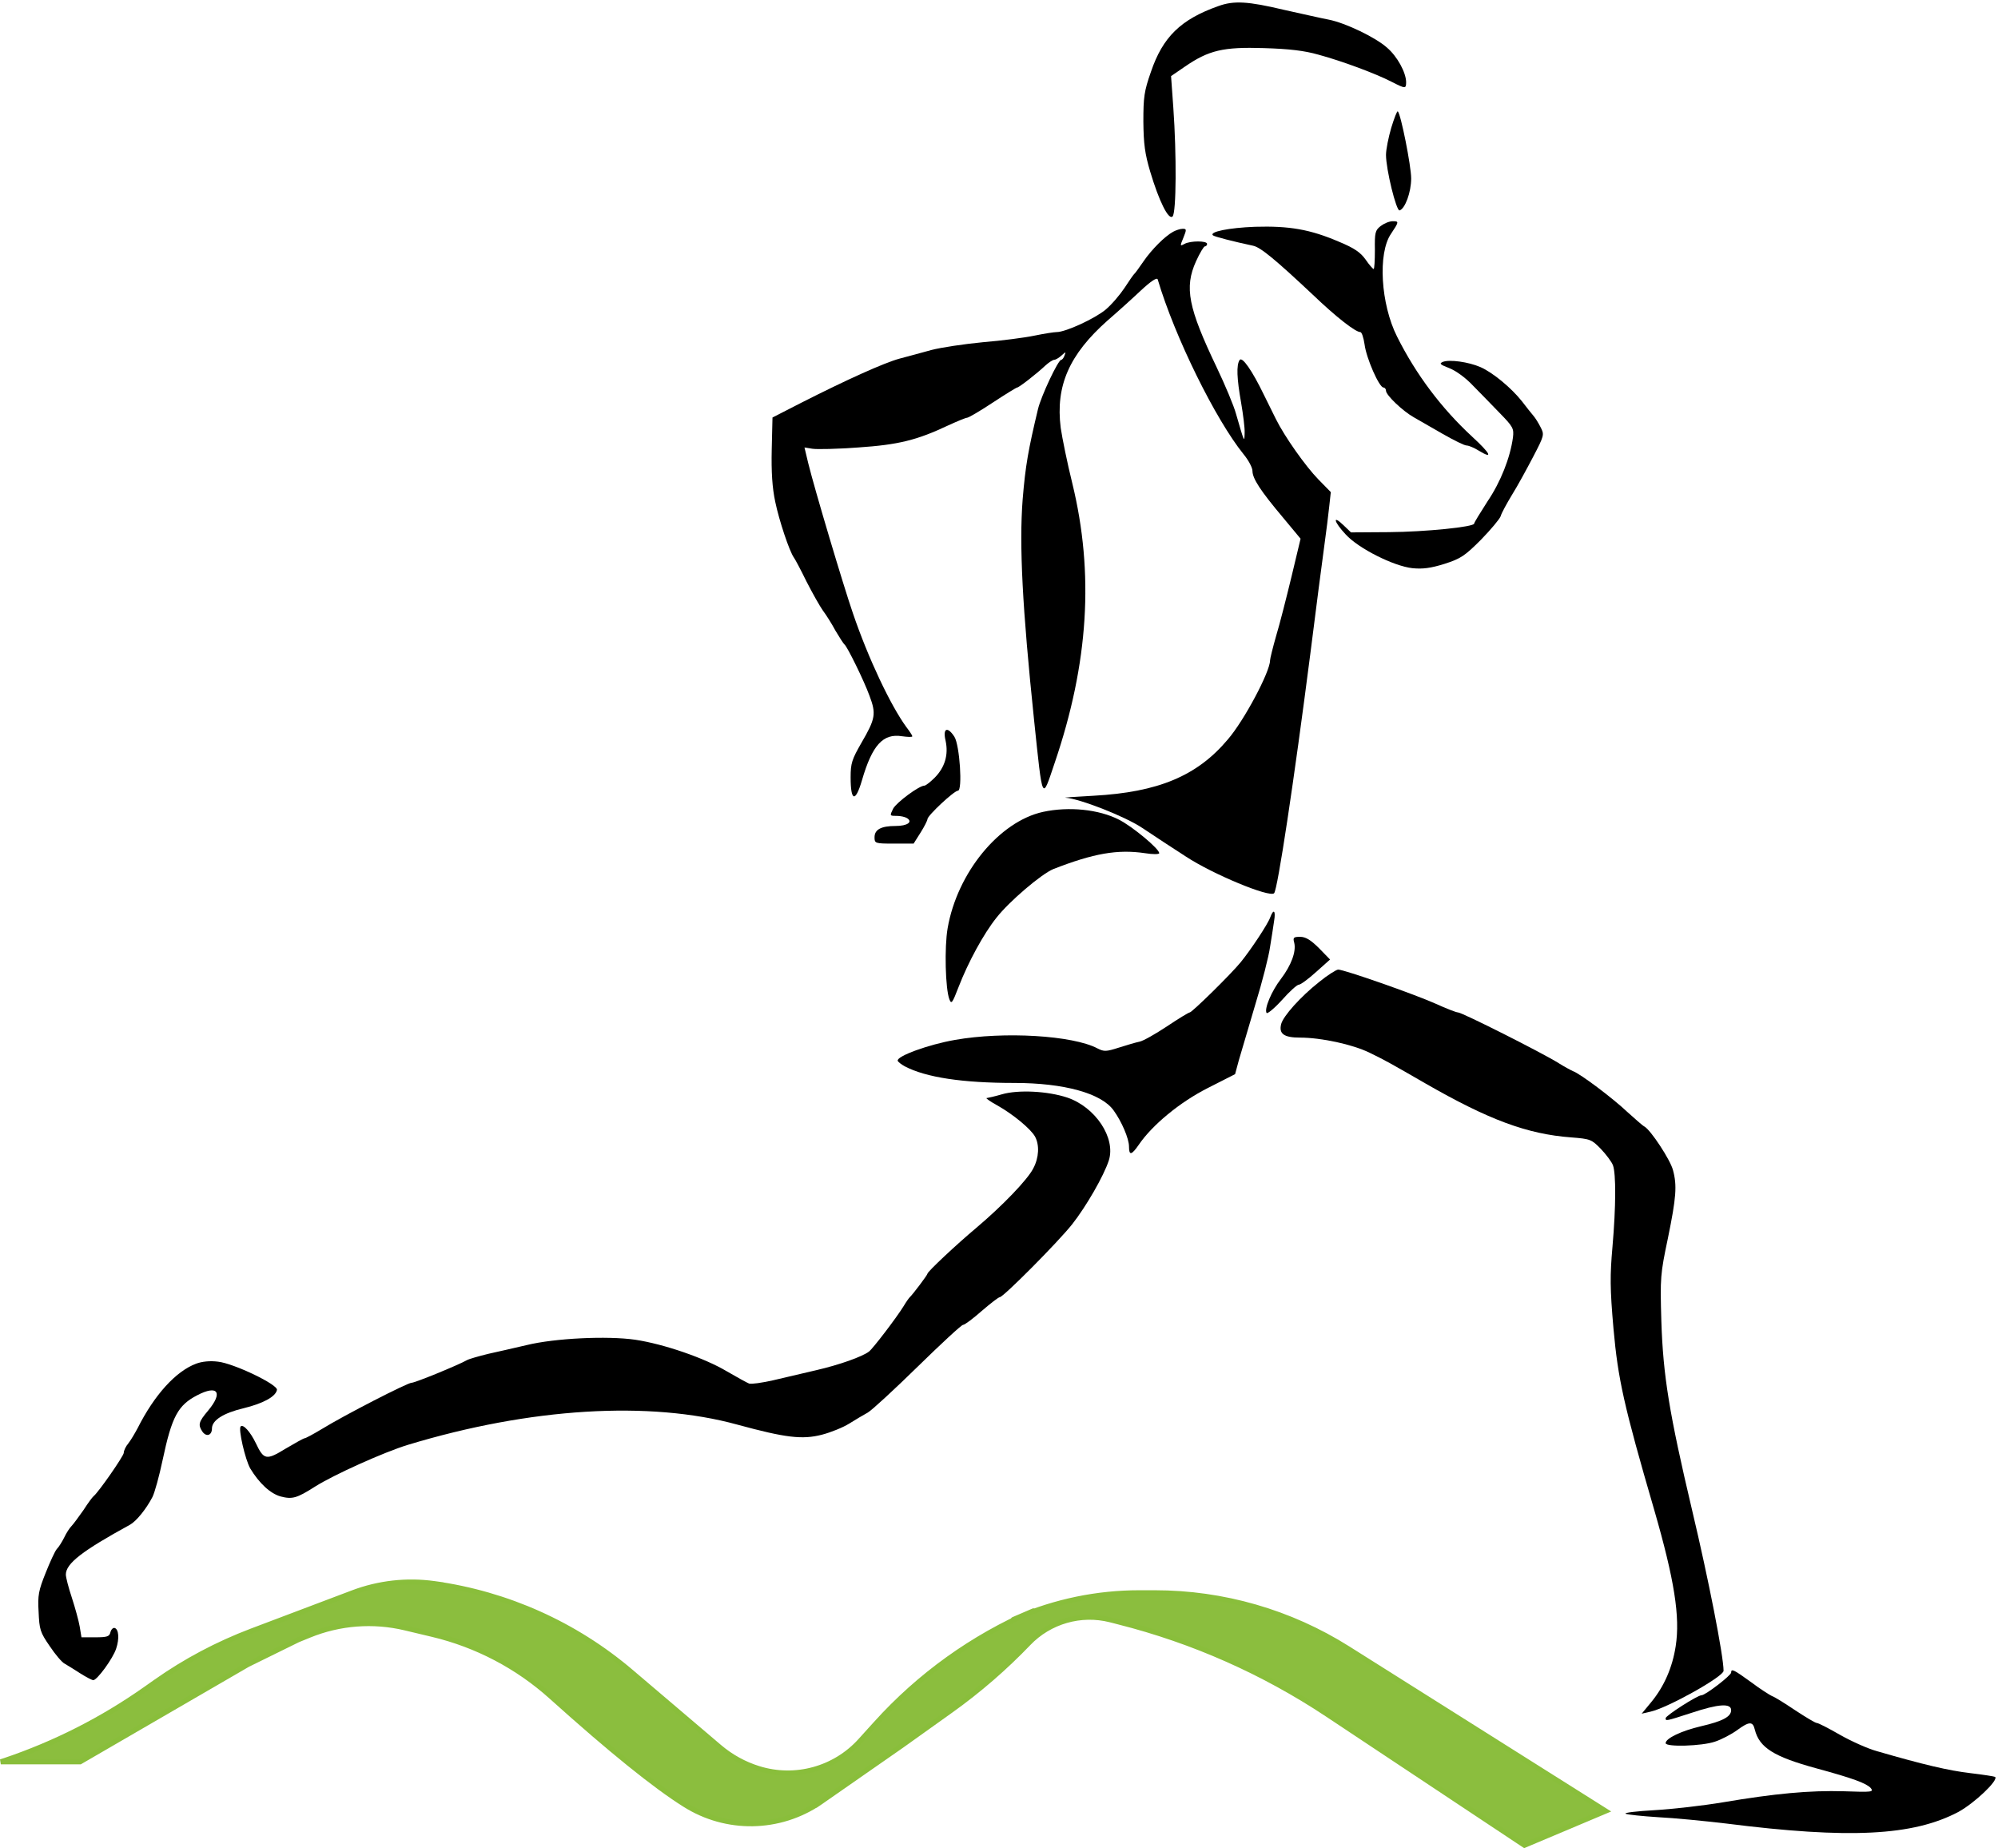 <?xml version="1.0" encoding="UTF-8" standalone="no"?>
<svg
   xmlns:dc="http://purl.org/dc/elements/1.1/"
   xmlns:cc="http://creativecommons.org/ns#"
   xmlns:rdf="http://www.w3.org/1999/02/22-rdf-syntax-ns#"
   xmlns:svg="http://www.w3.org/2000/svg"
   xmlns="http://www.w3.org/2000/svg"
   xmlns:xlink="http://www.w3.org/1999/xlink"
   xmlns:sodipodi="http://sodipodi.sourceforge.net/DTD/sodipodi-0.dtd"
   xmlns:inkscape="http://www.inkscape.org/namespaces/inkscape"
   version="1.1"
   preserveAspectRatio="xMidYMid meet"
   viewBox="0 0 395.329 365.631"
   width="617.701"
   height="571.299"
   id="svg323"
   sodipodi:docname="runner.svg"
   inkscape:version="0.92.3 (2405546, 2018-03-11)">
  <sodipodi:namedview
     pagecolor="#ffffff"
     bordercolor="#666666"
     borderopacity="1"
     objecttolerance="10"
     gridtolerance="10"
     guidetolerance="10"
     inkscape:pageopacity="0"
     inkscape:pageshadow="2"
     inkscape:window-width="2560"
     inkscape:window-height="1361"
     id="namedview325"
     showgrid="false"
     inkscape:zoom="0.944"
     inkscape:cx="302.30029"
     inkscape:cy="223.20499"
     inkscape:window-x="-9"
     inkscape:window-y="-9"
     inkscape:window-maximized="1"
     inkscape:current-layer="svg323" />
  <defs
     id="defs37">
    <path
       d="m 472.9,156.85 c -1.35,3.84 -1.5,5.03 -1.5,9.87 0.05,4.44 0.3,6.33 1.35,9.87 1.74,5.83 3.64,9.67 4.43,8.87 0.75,-0.7 0.8,-12.31 0.15,-21.48 -0.03,-0.42 -0.18,-2.51 -0.45,-6.28 1.62,-1.11 2.52,-1.72 2.7,-1.85 4.78,-3.29 7.62,-3.94 15.65,-3.69 5.03,0.15 8.02,0.5 10.82,1.3 4.63,1.25 11.31,3.74 14.4,5.33 2.84,1.45 2.94,1.45 2.94,0.05 -0.05,-1.89 -1.74,-5.03 -3.79,-6.78 -2.29,-2.04 -8.22,-4.88 -11.51,-5.53 -1.35,-0.25 -5.28,-1.15 -8.87,-1.94 -7.13,-1.7 -9.92,-1.85 -12.96,-0.75 -7.48,2.64 -11.02,6.13 -13.36,13.01 z"
       id="a1NkdYpHGO"
       inkscape:connector-curvature="0" />
    <path
       d="m 519.41,173.3 c 0,2.84 2.04,11.17 2.69,10.97 1.09,-0.35 2.29,-3.59 2.29,-6.33 0,-2.45 -2.04,-12.72 -2.64,-13.26 -0.15,-0.15 -0.7,1.29 -1.3,3.24 -0.55,1.89 -1.04,4.28 -1.04,5.38 z"
       id="c1CfIa0ndt"
       inkscape:connector-curvature="0" />
    <path
       d="m 517.21,192.09 c 0,2.1 -0.1,3.79 -0.25,3.79 -0.15,-0.05 -0.89,-0.85 -1.59,-1.89 -1,-1.4 -2.2,-2.25 -5.19,-3.49 -5.78,-2.49 -9.92,-3.19 -16.7,-2.99 -5.18,0.2 -9.07,0.99 -8.32,1.69 0.25,0.25 4.14,1.25 7.92,2.05 1.5,0.29 4.49,2.79 11.87,9.72 4.63,4.43 8.42,7.37 9.37,7.37 0.3,0 0.65,1.1 0.85,2.45 0.35,2.74 2.89,8.52 3.74,8.52 0.25,0 0.5,0.3 0.5,0.65 0,0.85 3.29,3.99 5.48,5.23 0.95,0.55 3.54,2.05 5.73,3.29 2.19,1.25 4.29,2.3 4.74,2.3 0.4,0 1.49,0.44 2.44,1.04 2.89,1.75 2.34,0.6 -1.4,-2.84 -6.03,-5.58 -11.06,-12.26 -14.8,-19.74 -3.24,-6.43 -3.84,-16.5 -1.2,-20.34 1.6,-2.39 1.6,-2.49 0.35,-2.49 -0.7,0 -1.74,0.45 -2.39,0.95 -1.1,0.84 -1.2,1.34 -1.15,4.73 z"
       id="aextk1qcr"
       inkscape:connector-curvature="0" />
    <path
       d="m 471.4,194.39 c -0.85,1.24 -1.64,2.34 -1.84,2.49 -0.15,0.15 -1,1.34 -1.9,2.74 -0.9,1.35 -2.54,3.29 -3.74,4.29 -2.09,1.74 -7.87,4.43 -9.67,4.43 -0.5,0 -2.44,0.3 -4.38,0.7 -1.9,0.4 -6.48,1 -10.17,1.3 -3.69,0.35 -8.28,1.04 -10.22,1.54 -1.95,0.55 -4.79,1.3 -6.28,1.7 -2.99,0.8 -10.42,4.14 -19.44,8.72 -0.39,0.2 -2.3,1.18 -5.74,2.94 -0.09,3.8 -0.14,5.91 -0.15,6.33 -0.1,4.44 0.1,7.58 0.7,10.37 0.75,3.64 2.79,9.77 3.69,11.02 0.2,0.25 1.35,2.39 2.49,4.73 1.2,2.35 2.64,4.89 3.24,5.74 0.6,0.79 1.75,2.59 2.49,3.98 0.8,1.35 1.6,2.6 1.8,2.75 0.55,0.44 3.84,7.12 4.93,10.12 1.35,3.58 1.2,4.53 -1.59,9.32 -1.89,3.29 -2.14,4.04 -2.14,6.83 0,4.78 0.94,5.03 2.24,0.59 2.04,-7.02 4.19,-9.32 7.93,-8.72 1.14,0.15 2.04,0.2 2.04,0 0,-0.15 -0.55,-1 -1.2,-1.84 -3.09,-4.24 -7.52,-13.56 -10.57,-22.53 -1.89,-5.49 -7.57,-24.53 -8.82,-29.62 -0.05,-0.2 -0.3,-1.25 -0.75,-3.14 0.93,0.15 1.45,0.24 1.55,0.25 0.9,0.15 4.98,0.05 9.07,-0.25 7.98,-0.54 11.62,-1.44 17.85,-4.38 1.74,-0.8 3.44,-1.5 3.69,-1.5 0.3,0 2.59,-1.34 5.08,-2.99 2.49,-1.64 4.69,-2.99 4.84,-2.99 0.35,0 3.83,-2.69 5.63,-4.39 0.65,-0.59 1.44,-1.09 1.69,-1.09 0.3,0 0.95,-0.4 1.45,-0.85 0.9,-0.8 0.9,-0.8 0.6,0 -0.15,0.45 -0.45,0.85 -0.65,0.85 -0.6,0 -3.94,7.08 -4.59,9.72 -1.94,8.12 -2.49,11.21 -3.04,17.89 -0.7,9.13 -0.05,21.49 2.25,43.57 1.74,16.6 1.54,16.1 4.08,8.58 6.73,-19.75 7.83,-37.54 3.49,-55.34 -0.99,-3.99 -1.99,-8.92 -2.29,-10.96 -1.05,-8.33 1.69,-14.51 9.27,-21.24 1.85,-1.59 4.79,-4.24 6.53,-5.88 2.1,-1.95 3.24,-2.69 3.39,-2.25 3.39,11.42 11.47,27.77 17,34.6 0.95,1.15 1.75,2.64 1.75,3.29 0,1.5 1.59,3.94 6.08,9.27 0.23,0.28 1.37,1.66 3.44,4.14 -1.08,4.52 -1.68,7.02 -1.8,7.53 -1,4.13 -2.34,9.42 -3.04,11.71 -0.65,2.29 -1.2,4.49 -1.2,4.84 0,2.24 -5.13,11.91 -8.37,15.65 -6.08,7.23 -13.81,10.42 -26.52,11.12 -3.69,0.19 -6.23,0.39 -5.58,0.39 2.84,0.2 11.86,3.74 15.2,5.99 1.95,1.29 3.84,2.54 4.29,2.84 0.4,0.25 2.34,1.54 4.29,2.79 5.38,3.54 16.59,8.17 17.49,7.28 0.7,-0.7 3.94,-22.24 7.18,-47.46 1.1,-8.77 2.34,-18.29 2.74,-21.18 0.4,-2.9 0.85,-6.49 1,-7.98 0.02,-0.18 0.12,-1.1 0.3,-2.74 -1.47,-1.5 -2.28,-2.33 -2.44,-2.49 -2.55,-2.6 -6.73,-8.53 -8.43,-11.97 -0.55,-1.1 -1.59,-3.24 -2.34,-4.73 -2.34,-4.84 -4.34,-7.73 -4.84,-6.93 -0.65,0.99 -0.55,3.64 0.3,8.42 0.4,2.34 0.75,5.04 0.7,5.98 -0.05,2 -0.05,1.95 -1.7,-3.74 -0.44,-1.64 -2.19,-5.78 -3.83,-9.22 -5.64,-11.81 -6.43,-15.8 -4.09,-20.98 0.75,-1.65 1.54,-2.95 1.74,-2.95 0.25,0 0.45,-0.24 0.45,-0.49 0,-0.65 -3.29,-0.65 -4.48,0 -0.9,0.49 -0.9,0.44 -0.2,-1.25 0.64,-1.6 0.64,-1.74 -0.15,-1.74 -0.5,0 -1.35,0.29 -1.9,0.59 -1.64,0.9 -4.23,3.49 -5.88,5.89 z"
       id="a3S8te2U5j"
       inkscape:connector-curvature="0" />
    <path
       d="m 531.92,215.47 c 1.29,0.5 3.24,1.9 4.68,3.44 1.4,1.4 3.79,3.89 5.34,5.48 2.64,2.7 2.79,3.05 2.59,4.79 -0.55,4.04 -2.44,8.82 -5.04,12.66 -1.44,2.25 -2.64,4.19 -2.64,4.39 0,0.65 -9.57,1.64 -16.9,1.69 -0.5,0.01 -2.99,0.02 -7.47,0.05 -0.9,-0.86 -1.4,-1.35 -1.5,-1.44 -2.24,-2.15 -1.89,-0.65 0.45,1.84 2.54,2.79 9.52,6.28 13.21,6.68 2.04,0.2 3.59,0 6.33,-0.85 3.24,-1.04 4.04,-1.59 7.23,-4.78 1.94,-1.99 3.69,-4.09 3.89,-4.64 0.15,-0.6 1.19,-2.49 2.24,-4.23 1.1,-1.75 2.94,-5.14 4.19,-7.53 2.19,-4.19 2.24,-4.39 1.49,-5.83 -0.4,-0.8 -1.04,-1.85 -1.44,-2.3 -0.4,-0.45 -1.4,-1.74 -2.25,-2.84 -2.09,-2.64 -5.73,-5.68 -8.22,-6.78 -2.39,-1.04 -6.13,-1.54 -7.43,-1.04 -0.8,0.34 -0.55,0.54 1.25,1.24 z"
       id="e5kXDhaHyU"
       inkscape:connector-curvature="0" />
    <path
       d="m 11.94,287.35 c 0,0.85 0,5.09 0,12.72 h 4.24 4.24 v -10.22 -10.22 h 2.74 2.74 v 10.22 10.22 h 4.49 4.48 v -10.22 -10.22 h 2.5 2.49 v 10.22 10.22 h 4.23 4.24 v -13.71 -13.71 c -10.32,0 -16.05,0 -17.2,0 -16.55,0 -17.24,0.05 -18.19,1 -0.95,0.94 -1,1.64 -1,13.7 z"
       id="c1LlERRuZp"
       inkscape:connector-curvature="0" />
    <path
       d="m 51.82,300.07 h 16.95 16.95 v -3.49 -3.49 H 73.26 60.79 v -1.5 -1.49 h 12.47 12.46 v -3.49 -3.49 H 73.26 60.79 v -1.75 -1.74 h 12.47 12.46 v -3.49 -3.49 H 68.77 51.82 v 13.71 z"
       id="dnyiaFbWZ"
       inkscape:connector-curvature="0" />
    <path
       d="m 89.21,279.63 c 6.19,0.06 9.63,0.09 10.32,0.1 9.42,0.15 10.17,0.2 8.82,0.89 -0.8,0.4 -3.29,2 -5.53,3.59 -2.2,1.6 -4.24,2.89 -4.49,2.89 -0.2,0 -2.09,1.25 -4.14,2.75 -2.04,1.49 -3.98,2.74 -4.33,2.74 -0.45,0 -0.65,1.05 -0.65,3.74 0,0.25 0,1.49 0,3.74 h 16.95 16.95 v -3.49 -3.49 c -6.05,-0.03 -9.4,-0.05 -10.07,-0.05 -5.59,0 -9.72,-0.15 -9.28,-0.35 0.45,-0.2 2.5,-1.55 4.49,-2.99 7.73,-5.59 12.11,-8.58 12.66,-8.58 1.4,0 2.2,-1.84 2.2,-5.13 0,-0.22 0,-1.34 0,-3.34 H 106.16 89.21 v 3.49 z"
       id="a3m4d6MEjs"
       inkscape:connector-curvature="0" />
    <path
       d="m 126.59,279.63 c 6.05,0.06 9.4,0.09 10.07,0.1 9.18,0.15 9.92,0.2 8.58,0.89 -0.8,0.4 -3.29,2 -5.53,3.59 -2.2,1.6 -4.19,2.89 -4.34,2.89 -0.15,0 -1.9,1.25 -3.84,2.75 -1.94,1.49 -3.84,2.74 -4.24,2.74 -0.55,0 -0.7,0.85 -0.7,3.74 0,0.25 0,1.49 0,3.74 h 16.7 16.7 v -3.49 -3.49 c -6.04,0 -9.39,0 -10.07,0 -9.87,0 -10.07,0 -8.57,-0.9 0.85,-0.45 2.74,-1.7 4.24,-2.74 1.49,-1.05 4.28,-2.89 6.18,-4.19 1.94,-1.25 3.89,-2.69 4.39,-3.19 0.49,-0.55 1.19,-0.95 1.54,-0.95 1.5,0 2.29,-1.79 2.29,-5.13 0,-0.22 0,-1.34 0,-3.34 h -16.7 -16.7 v 3.49 z"
       id="a1K2I4DjmL"
       inkscape:connector-curvature="0" />
    <path
       d="m 184.36,272.65 h 1.5 l 1.37,0.01 h 1.24 l 1.12,0.01 1.01,0.02 0.9,0.01 0.8,0.02 0.71,0.03 0.62,0.03 0.55,0.03 0.47,0.04 0.4,0.05 0.35,0.05 0.3,0.06 0.25,0.06 0.21,0.08 0.18,0.08 0.15,0.09 0.14,0.1 0.13,0.11 0.12,0.12 0.12,0.12 0.11,0.12 0.1,0.14 0.09,0.14 0.08,0.17 0.08,0.18 0.06,0.22 0.06,0.25 0.05,0.29 0.05,0.33 0.04,0.39 0.03,0.43 0.03,0.5 0.03,0.56 0.02,0.64 0.01,0.7 0.01,0.79 0.01,0.88 0.01,0.97 v 1.06 l 0.01,1.17 v 1.27 1.39 1.38 1.28 l -0.01,1.16 v 1.07 l -0.01,0.96 -0.01,0.88 -0.01,0.79 -0.01,0.71 -0.02,0.63 -0.03,0.56 -0.03,0.5 -0.03,0.44 -0.04,0.38 -0.05,0.34 -0.05,0.28 -0.06,0.25 -0.06,0.22 -0.08,0.19 -0.08,0.16 -0.09,0.15 -0.1,0.13 -0.11,0.13 -0.12,0.12 -0.12,0.12 -0.13,0.11 -0.14,0.1 -0.15,0.09 -0.18,0.08 -0.21,0.07 -0.25,0.07 -0.3,0.06 -0.35,0.05 -0.4,0.04 -0.47,0.04 -0.55,0.04 -0.62,0.03 -0.71,0.02 -0.8,0.02 -0.9,0.02 -1.01,0.01 -1.12,0.01 -1.24,0.01 h -1.37 -1.5 l -1.64,0.01 h -1.79 -1.79 l -1.64,-0.01 h -1.5 -1.37 l -1.24,-0.01 -1.12,-0.01 -1.01,-0.01 -0.9,-0.02 -0.8,-0.02 -0.71,-0.02 -0.62,-0.03 -0.55,-0.04 -0.47,-0.04 -0.4,-0.04 -0.35,-0.05 -0.3,-0.06 -0.24,-0.07 -0.22,-0.07 -0.18,-0.08 -0.15,-0.09 -0.14,-0.1 -0.13,-0.11 -0.12,-0.12 -0.12,-0.12 -0.11,-0.13 -0.1,-0.13 -0.09,-0.15 -0.08,-0.16 -0.07,-0.19 -0.07,-0.22 -0.06,-0.25 -0.05,-0.28 -0.05,-0.34 -0.04,-0.38 -0.03,-0.44 -0.03,-0.5 -0.02,-0.56 -0.02,-0.63 -0.02,-0.71 -0.01,-0.79 -0.01,-0.88 -0.01,-0.96 v -1.07 l -0.01,-1.16 v -1.28 -1.38 -1.39 -1.27 l 0.01,-1.17 v -1.06 l 0.01,-0.97 0.01,-0.88 0.01,-0.79 0.02,-0.7 0.02,-0.64 0.02,-0.56 0.03,-0.5 0.03,-0.43 0.04,-0.39 0.05,-0.33 0.05,-0.29 0.06,-0.25 0.07,-0.22 0.07,-0.18 0.08,-0.17 0.09,-0.14 0.1,-0.14 0.11,-0.12 0.12,-0.12 0.12,-0.12 0.13,-0.11 0.14,-0.1 0.15,-0.09 0.18,-0.08 0.22,-0.08 0.24,-0.06 0.3,-0.06 0.35,-0.05 0.4,-0.05 0.47,-0.04 0.55,-0.03 0.62,-0.03 0.71,-0.03 0.8,-0.02 0.9,-0.01 1.01,-0.02 1.12,-0.01 h 1.24 l 1.37,-0.01 h 1.5 1.64 1.79 1.79 z m -11.41,20.44 h 15.96 v -13.46 h -15.96 z"
       id="c4L3JG645"
       inkscape:connector-curvature="0" />
    <path
       d="m 201.47,286.86 c -0.01,0.88 -0.06,5.28 -0.15,13.21 h 4.29 4.23 v -10.22 -10.22 h 2.74 2.75 v 10.22 10.22 h 4.48 4.49 v -10.22 -10.22 h 2.24 2.25 v 10.22 10.22 h 4.48 4.49 v -13.71 -13.71 c -10.38,0 -16.15,0 -17.3,0 -10.07,0 -17.65,0.2 -18.09,0.5 -0.65,0.4 -0.75,2.59 -0.9,13.71 z"
       id="b1Fsu8gCe"
       inkscape:connector-curvature="0" />
    <path
       d="m 241.75,300.07 h 16.7 16.69 v -3.49 -3.49 h -12.46 -12.46 v -1.5 -1.49 h 12.46 12.46 v -3.49 -3.49 h -12.46 -12.46 v -1.75 -1.74 h 12.46 12.46 v -3.49 -3.49 h -16.69 -16.7 v 13.71 z"
       id="b8l2LEtUQ"
       inkscape:connector-curvature="0" />
    <path
       d="m 278.63,300.07 h 4.49 4.49 v -10.22 -10.22 h 7.97 7.98 v 3.74 3.73 h -5.98 -5.98 v 3.24 3.25 c 0.98,0 1.53,0 1.64,0 1.3,0 2.14,0.54 4.79,3.24 0.21,0.21 1.25,1.29 3.14,3.24 h 5.73 5.78 c -1.7,-1.71 -2.65,-2.66 -2.84,-2.85 -1.55,-1.54 -2.79,-2.99 -2.79,-3.24 0,-0.2 0.55,-0.39 1.24,-0.39 0.75,0 1.95,-0.35 2.75,-0.75 0.1,-0.06 0.59,-0.32 1.49,-0.8 0,-5.2 0,-8.1 0,-8.67 0,-8.08 -0.1,-8.83 -1,-9.72 -0.94,-0.95 -1.64,-1 -16.94,-1 -1.07,0 -6.38,0 -15.96,0 v 13.71 z"
       id="b2XmydoOY"
       inkscape:connector-curvature="0" />
    <path
       d="m 315.52,300.07 h 4.49 4.49 v -13.71 -13.71 h -4.49 -4.49 v 13.71 z"
       id="aFvJXtuRJ"
       inkscape:connector-curvature="0" />
    <path
       d="m 328.98,286.36 c 0,11.06 0.05,11.76 1,12.71 0.95,0.95 1.64,1 16.7,1 1.05,0 6.28,0 15.7,0 v -3.49 -3.49 h -12.21 -12.22 v -6.73 -6.73 h 12.22 12.21 v -3.49 -3.49 c -9.42,0 -14.65,0 -15.7,0 -15.06,0 -15.75,0.05 -16.7,1 -0.95,0.94 -1,1.64 -1,12.71 z"
       id="a1iEKDPPoC"
       inkscape:connector-curvature="0" />
    <path
       d="m 386.75,272.65 h 1.5 l 1.37,0.01 h 1.24 l 1.12,0.01 1.01,0.02 0.9,0.01 0.8,0.02 0.71,0.03 0.62,0.03 0.55,0.03 0.47,0.04 0.4,0.05 0.35,0.05 0.29,0.06 0.25,0.06 0.21,0.08 0.18,0.08 0.16,0.09 0.14,0.1 0.13,0.11 0.12,0.12 0.12,0.12 0.11,0.12 0.1,0.14 0.09,0.14 0.08,0.17 0.07,0.18 0.07,0.22 0.06,0.25 0.05,0.29 0.05,0.33 0.03,0.39 0.04,0.43 0.03,0.5 0.02,0.56 0.02,0.64 0.02,0.7 0.01,0.79 0.01,0.88 0.01,0.97 v 1.06 1.17 l 0.01,1.27 v 1.39 1.38 l -0.01,1.28 v 1.16 1.07 l -0.01,0.96 -0.01,0.88 -0.01,0.79 -0.02,0.71 -0.02,0.63 -0.02,0.56 -0.03,0.5 -0.04,0.44 -0.03,0.38 -0.05,0.34 -0.05,0.28 -0.06,0.25 -0.07,0.22 -0.07,0.19 -0.08,0.16 -0.09,0.15 -0.1,0.13 -0.11,0.13 -0.12,0.12 -0.12,0.12 -0.13,0.11 -0.14,0.1 -0.16,0.09 -0.18,0.08 -0.21,0.07 -0.25,0.07 -0.29,0.06 -0.35,0.05 -0.4,0.04 -0.47,0.04 -0.55,0.04 -0.62,0.03 -0.71,0.02 -0.8,0.02 -0.9,0.02 -1.01,0.01 -1.12,0.01 -1.24,0.01 h -1.37 -1.5 l -1.64,0.01 h -1.79 -1.79 l -1.65,-0.01 h -1.5 -1.37 l -1.24,-0.01 -1.12,-0.01 -1,-0.01 -0.91,-0.02 -0.8,-0.02 -0.7,-0.02 -0.63,-0.03 -0.54,-0.04 -0.47,-0.04 -0.41,-0.04 -0.34,-0.05 -0.3,-0.06 -0.25,-0.07 -0.21,-0.07 -0.18,-0.08 -0.16,-0.09 -0.13,-0.1 -0.13,-0.11 -0.12,-0.12 -0.12,-0.12 -0.11,-0.13 -0.1,-0.13 -0.09,-0.15 -0.08,-0.16 -0.08,-0.19 -0.06,-0.22 -0.06,-0.25 -0.05,-0.28 -0.05,-0.34 -0.04,-0.38 -0.03,-0.44 -0.03,-0.5 -0.03,-0.56 -0.02,-0.63 -0.01,-0.71 -0.02,-0.79 -0.01,-0.88 v -0.96 l -0.01,-1.07 v -1.16 -1.28 -1.38 -1.39 -1.27 -1.17 l 0.01,-1.06 v -0.97 l 0.01,-0.88 0.02,-0.79 0.01,-0.7 0.02,-0.64 0.03,-0.56 0.03,-0.5 0.03,-0.43 0.04,-0.39 0.05,-0.33 0.05,-0.29 0.06,-0.25 0.06,-0.22 0.08,-0.18 0.08,-0.17 0.09,-0.14 0.1,-0.14 0.11,-0.12 0.12,-0.12 0.12,-0.12 0.13,-0.11 0.13,-0.1 0.16,-0.09 0.18,-0.08 0.21,-0.08 0.25,-0.06 0.3,-0.06 0.34,-0.05 0.41,-0.05 0.47,-0.04 0.54,-0.03 0.63,-0.03 0.7,-0.03 0.8,-0.02 0.91,-0.01 1,-0.02 1.12,-0.01 h 1.24 l 1.37,-0.01 h 1.5 1.65 1.79 1.79 z m -11.41,20.44 h 15.95 v -13.46 h -15.95 z"
       id="cYcaRyoXV"
       inkscape:connector-curvature="0" />
    <path
       d="m 430.08,296.53 c -0.85,0.84 -1.75,1.54 -2,1.54 -1.05,0 -5.48,3.29 -6.18,4.54 -0.7,1.44 -0.7,1.44 0.65,1.44 0.8,0 1.69,0.2 2.09,0.45 1.2,0.75 0.05,1.55 -2.24,1.55 -2.89,0 -4.19,0.7 -4.19,2.24 0,1.2 0.1,1.25 3.89,1.25 0.26,0 1.54,0 3.84,0 0.84,-1.32 1.3,-2.05 1.39,-2.2 0.75,-1.19 1.35,-2.39 1.35,-2.64 0,-0.7 5.28,-5.63 6.03,-5.63 0.95,0 0.35,-9.02 -0.7,-10.67 -1.39,-2.14 -2.34,-1.69 -1.74,0.8 0.6,2.79 -0.15,5.28 -2.19,7.33 z"
       id="b16SVsuxzO"
       inkscape:connector-curvature="0" />
    <path
       d="m 432.67,326.29 c -0.65,3.73 -0.45,12.01 0.35,14.05 0.4,1.05 0.59,0.75 1.84,-2.49 1.85,-4.78 4.89,-10.42 7.48,-13.66 2.54,-3.24 8.92,-8.67 11.26,-9.62 7.93,-3.09 12.67,-3.94 18.1,-3.14 1.54,0.25 2.84,0.25 2.84,0 0,-0.85 -5.23,-5.23 -7.97,-6.63 -3.99,-2.04 -9.92,-2.64 -15.01,-1.54 -8.67,1.89 -17,12.06 -18.89,23.03 z"
       id="c5Y6Ydgex"
       inkscape:connector-curvature="0" />
    <path
       d="m 178.44,344.43 h 4.24 4.23 v -4.98 -4.99 h 12.46 12.47 v -3.49 -3.49 h -12.47 -12.46 v -1.74 -1.75 h 12.46 12.47 v -3.49 -3.49 h -16.7 -16.7 v 13.71 z"
       id="amh2bti8c"
       inkscape:connector-curvature="0" />
    <path
       d="m 236.4,317.02 h 1.47 1.35 l 1.22,0.01 1.1,0.01 0.99,0.01 0.89,0.02 0.78,0.02 0.7,0.02 0.61,0.03 0.54,0.04 0.46,0.04 0.4,0.04 0.34,0.05 0.3,0.06 0.24,0.07 0.21,0.07 0.18,0.08 0.16,0.09 0.13,0.1 0.13,0.11 0.12,0.12 0.12,0.12 0.11,0.13 0.1,0.13 0.09,0.15 0.08,0.16 0.08,0.19 0.06,0.22 0.06,0.25 0.06,0.3 0.04,0.33 0.04,0.39 0.04,0.45 0.02,0.5 0.03,0.57 0.02,0.65 0.01,0.72 0.02,0.8 0.01,0.89 v 0.99 l 0.01,1.08 v 1.19 1.29 1.41 1.48 1.35 1.23 1.11 l -0.01,1.01 -0.01,0.9 -0.01,0.81 -0.01,0.72 -0.02,0.64 -0.03,0.55 -0.03,0.49 -0.03,0.42 -0.05,0.36 -0.05,0.31 -0.05,0.25 -0.07,0.22 -0.07,0.18 -0.08,0.15 -0.1,0.13 -0.1,0.11 -0.11,0.1 -0.13,0.1 -0.13,0.09 -0.14,0.09 -0.15,0.08 -0.18,0.08 -0.2,0.07 -0.24,0.06 -0.27,0.06 -0.32,0.05 -0.36,0.05 -0.41,0.04 -0.47,0.04 -0.52,0.03 -0.58,0.03 -0.66,0.02 -0.72,0.03 -0.8,0.01 -0.87,0.02 -0.96,0.01 -1.05,0.01 -1.14,0.01 h -1.24 l -1.34,0.01 h -1.44 -1.55 -1.55 -1.44 l -1.34,-0.01 h -1.23 l -1.14,-0.01 -1.05,-0.01 -0.96,-0.01 -0.88,-0.02 -0.8,-0.01 -0.72,-0.03 -0.65,-0.02 -0.59,-0.03 -0.52,-0.03 -0.46,-0.04 -0.41,-0.04 -0.37,-0.05 -0.31,-0.05 -0.28,-0.06 -0.23,-0.06 -0.21,-0.07 -0.18,-0.08 -0.15,-0.08 -0.13,-0.09 -0.14,-0.09 -0.12,-0.1 -0.12,-0.1 -0.1,-0.11 -0.09,-0.13 -0.08,-0.15 -0.08,-0.18 -0.06,-0.22 -0.06,-0.25 -0.05,-0.31 -0.04,-0.36 -0.04,-0.42 -0.03,-0.49 -0.02,-0.55 -0.02,-0.64 -0.02,-0.72 -0.01,-0.81 -0.01,-0.9 v -1.01 -1.11 l -0.01,-1.23 v -1.35 -1.48 -1.41 -1.29 l 0.01,-1.19 v -1.08 l 0.01,-0.99 0.01,-0.89 0.01,-0.8 0.02,-0.72 0.02,-0.65 0.02,-0.57 0.03,-0.5 0.03,-0.45 0.04,-0.39 0.05,-0.33 0.05,-0.3 0.06,-0.25 0.07,-0.22 0.07,-0.19 0.08,-0.16 0.09,-0.15 0.1,-0.13 0.11,-0.13 0.12,-0.12 0.12,-0.12 0.13,-0.11 0.14,-0.1 0.15,-0.09 0.18,-0.08 0.21,-0.07 0.25,-0.07 0.29,-0.06 0.34,-0.05 0.4,-0.04 0.47,-0.04 0.53,-0.04 0.61,-0.03 0.7,-0.02 0.79,-0.02 0.89,-0.02 0.99,-0.01 1.1,-0.01 1.22,-0.01 h 1.34 1.48 l 1.61,-0.01 h 1.76 1.76 z m -11.6,20.43 h 16.45 V 323.99 H 224.8 Z"
       id="d2Oj5KVLMs"
       inkscape:connector-curvature="0" />
    <path
       d="m 253.71,344.43 h 4.49 4.48 v -10.22 -10.22 h 7.98 7.97 v 3.74 3.74 h -5.98 -5.98 v 3.24 3.24 c 0.99,0 1.54,0 1.65,0 1.34,0 2.14,0.55 4.73,3.24 0.21,0.22 1.24,1.3 3.09,3.24 h 5.78 5.74 c -1.68,-1.7 -2.61,-2.65 -2.79,-2.84 -1.5,-1.55 -2.75,-2.99 -2.75,-3.14 0,-0.2 0.9,-0.5 2,-0.65 3.49,-0.45 3.49,-0.45 3.49,-10.12 0,-8.02 -0.1,-8.77 -1,-9.67 -0.95,-0.95 -1.64,-1 -16.95,-1 -1.06,0 -6.38,0 -15.95,0 v 13.71 z"
       id="b8wguRJUr"
       inkscape:connector-curvature="0" />
    <path
       d="m 291.6,344.43 h 16.69 16.7 v -3.49 -3.49 h -12.46 -12.46 v -1.49 -1.5 h 12.46 12.46 v -3.49 -3.49 h -12.46 -12.46 v -1.74 -1.75 h 12.46 12.46 v -3.49 -3.49 h -16.7 -16.69 v 13.71 z"
       id="b1xesRcfl8"
       inkscape:connector-curvature="0" />
    <path
       d="m 328.98,326.73 c 0,0.52 0,3.1 0,7.73 h 12.46 12.47 v 1.5 1.49 h -12.47 -12.46 v 3.49 3.49 c 9.36,0 14.56,0 15.6,0 13.31,0 15.76,-0.1 16.7,-0.8 1.05,-0.74 1.1,-1.04 1.1,-8.47 0,-0.51 0,-3.07 0,-7.68 h -12.21 -12.22 v -1.74 -1.75 h 12.22 12.21 v -3.49 -3.49 c -9.42,0 -14.65,0 -15.7,0 -15.06,0 -15.75,0.05 -16.7,1 -0.9,0.9 -1,1.65 -1,8.72 z"
       id="a9cB4POKV"
       inkscape:connector-curvature="0" />
    <path
       d="m 366.37,323.99 h 6.23 6.23 v 10.22 10.22 h 4.24 4.24 v -10.22 -10.22 h 6.48 6.48 v -3.49 -3.49 h -16.95 -16.95 v 3.49 z"
       id="i167flteMu"
       inkscape:connector-curvature="0" />
    <path
       d="m 490.69,332.97 c -1.94,2.39 -9.67,9.97 -10.12,9.97 -0.2,0 -2.24,1.24 -4.48,2.74 -2.25,1.49 -4.69,2.89 -5.44,3.04 -0.75,0.15 -2.59,0.7 -4.13,1.19 -2.5,0.8 -2.9,0.8 -4.19,0.15 -4.89,-2.59 -18.55,-3.39 -28.17,-1.69 -5.23,0.9 -11.66,3.24 -11.36,4.14 0.1,0.25 0.75,0.74 1.39,1.09 4.19,2.2 11.42,3.29 21.69,3.29 9.82,0 17.25,2.05 19.64,5.44 1.59,2.19 3.04,5.58 3.04,7.13 0,1.84 0.5,1.74 1.94,-0.35 2.65,-3.89 8.13,-8.43 13.66,-11.22 0.36,-0.18 2.16,-1.1 5.39,-2.74 0.44,-1.65 0.69,-2.56 0.74,-2.74 0.45,-1.5 1.9,-6.43 3.24,-10.97 1.4,-4.54 2.7,-9.67 2.94,-11.47 0.3,-1.79 0.65,-4.08 0.8,-5.13 0.35,-2.04 -0.1,-2.49 -0.75,-0.75 -0.49,1.4 -3.88,6.48 -5.83,8.88 z"
       id="crqXLkOkS"
       inkscape:connector-curvature="0" />
    <path
       d="m 498.62,336.31 c -1.85,2.39 -3.34,5.93 -2.84,6.73 0.15,0.24 1.54,-0.9 3.04,-2.55 1.49,-1.69 2.99,-3.04 3.34,-3.04 0.35,0 1.84,-1.09 3.39,-2.49 0.18,-0.17 1.11,-1 2.79,-2.49 -1.32,-1.35 -2.05,-2.1 -2.19,-2.25 -1.65,-1.64 -2.65,-2.24 -3.74,-2.24 -1.3,0 -1.45,0.15 -1.15,1.2 0.4,1.74 -0.6,4.43 -2.64,7.13 z"
       id="c4iyOS3jIh"
       inkscape:connector-curvature="0" />
    <path
       d="m 498.67,345.23 c -0.5,1.94 0.55,2.69 3.74,2.69 4.18,0 10.41,1.35 13.75,2.99 3.1,1.5 4.24,2.15 10.97,6.03 12.66,7.28 20.24,10.07 28.91,10.72 3.84,0.3 4.04,0.4 5.89,2.29 1.04,1.1 2.14,2.55 2.39,3.24 0.6,1.65 0.6,8.08 -0.1,16.11 -0.5,5.68 -0.5,8.22 0.2,16.2 0.9,10.02 2.04,15.2 8.07,35.89 3.99,13.81 5.14,21.13 4.24,26.92 -0.65,4.23 -2.29,7.97 -4.83,11.06 -0.13,0.16 -0.76,0.92 -1.9,2.3 1.05,-0.24 1.63,-0.38 1.75,-0.4 3.39,-0.75 14.45,-6.93 14.45,-8.08 0,-2.94 -2.99,-18.19 -6.23,-31.8 -4.53,-19.19 -5.73,-26.57 -6.08,-37.39 -0.25,-8.62 -0.2,-9.27 1.3,-16.4 1.64,-8.03 1.84,-10.42 0.99,-13.51 -0.55,-2.04 -4.38,-7.87 -5.63,-8.57 -0.4,-0.2 -1.89,-1.55 -3.39,-2.89 -2.79,-2.65 -9.32,-7.58 -10.77,-8.08 -0.45,-0.2 -1.74,-0.9 -2.84,-1.59 -3.19,-2 -19.09,-10.02 -19.89,-10.02 -0.35,0 -2.39,-0.8 -4.48,-1.75 -4.24,-1.89 -18.05,-6.73 -19.25,-6.73 -0.4,0.05 -2.09,1.1 -3.73,2.44 -3.74,2.95 -7.13,6.78 -7.53,8.33 z"
       id="aSgwIC6wD"
       inkscape:connector-curvature="0" />
    <path
       d="m 440.39,359.88 c -0.24,0 0.65,0.65 2.1,1.45 3.04,1.69 6.63,4.64 7.48,6.18 0.89,1.65 0.79,4.14 -0.35,6.28 -1.1,2.2 -6.09,7.38 -11.22,11.72 -3.99,3.34 -9.72,8.72 -9.72,9.12 0,0.25 -2.89,4.09 -3.49,4.64 -0.15,0.14 -0.7,0.89 -1.2,1.74 -1.44,2.34 -6.13,8.47 -6.88,9.02 -1.29,1 -5.88,2.64 -10.46,3.69 -2.55,0.6 -6.38,1.5 -8.53,2 -2.19,0.49 -4.28,0.79 -4.73,0.64 -0.5,-0.2 -2.45,-1.29 -4.44,-2.44 -4.34,-2.59 -12.41,-5.38 -18.09,-6.23 -5.54,-0.8 -15.91,-0.3 -21.44,1.05 -2.34,0.54 -5.78,1.34 -7.63,1.74 -1.84,0.45 -3.79,1 -4.23,1.25 -1.75,0.99 -10.27,4.48 -10.97,4.48 -0.8,0 -13.16,6.33 -17.8,9.18 -1.64,0.99 -3.14,1.79 -3.34,1.79 -0.2,0 -1.89,0.95 -3.74,2.04 -3.83,2.35 -4.33,2.3 -5.93,-1.09 -1.09,-2.25 -2.49,-3.79 -2.99,-3.29 -0.5,0.5 0.9,6.58 1.9,8.32 1.74,2.89 3.98,4.99 6.03,5.54 2.29,0.59 3.19,0.34 6.78,-1.95 3.69,-2.34 13.66,-6.83 18.39,-8.27 24.18,-7.33 47.81,-8.78 65.2,-3.99 9.52,2.59 12.81,2.99 16.7,1.99 1.75,-0.45 4.19,-1.44 5.39,-2.19 1.19,-0.75 2.89,-1.75 3.69,-2.19 0.79,-0.45 5.23,-4.54 9.87,-9.08 4.63,-4.53 8.67,-8.27 8.97,-8.27 0.35,0 1.99,-1.25 3.69,-2.74 1.74,-1.5 3.34,-2.74 3.59,-2.74 0.69,0 11.51,-10.87 14.35,-14.46 2.74,-3.49 6.23,-9.52 7.23,-12.61 1.4,-4.44 -2.64,-10.52 -8.22,-12.42 -3.89,-1.29 -9.72,-1.59 -12.96,-0.64 -1.35,0.4 -2.7,0.69 -3,0.74 z"
       id="be9kg7rhC"
       inkscape:connector-curvature="0" />
    <path
       d="m 250.72,388.8 h 4.49 4.48 v -10.22 -10.22 h 7.98 7.97 v 3.74 3.74 h -5.98 -5.98 v 3.24 3.24 c 1.17,0 1.81,0 1.94,0 1.65,0 2.2,0.3 3.14,1.54 0.65,0.85 1.9,2.34 2.8,3.24 0.11,0.11 0.65,0.68 1.64,1.7 h 5.68 5.69 c -1.65,-1.71 -2.56,-2.66 -2.75,-2.84 -1.49,-1.55 -2.69,-3.05 -2.69,-3.24 0,-0.2 0.85,-0.4 1.9,-0.4 3.39,0 3.59,-0.6 3.59,-10.37 0,-7.93 -0.1,-8.68 -1,-9.57 -0.95,-0.95 -1.65,-1 -16.95,-1 -1.06,0 -6.38,0 -15.95,0 v 13.71 z"
       id="a2zUyMdWP"
       inkscape:connector-curvature="0" />
    <path
       d="m 301.07,374.34 c -2.8,3.14 -5.84,6.53 -6.78,7.53 -0.95,0.99 -1.7,2.04 -1.7,2.29 0,0.25 -0.9,1.4 -1.99,2.54 -0.14,0.14 -0.82,0.84 -2.05,2.1 h 5.49 5.43 c 0.9,-0.99 1.4,-1.54 1.5,-1.65 0.79,-0.85 2.74,-3.04 4.33,-4.83 1.55,-1.8 3.69,-4.14 4.74,-5.24 1,-1.09 2.79,-3.19 3.89,-4.63 0.14,-0.18 0.83,-1.08 2.09,-2.7 v 6.29 6.28 c -1.76,0 -2.74,0 -2.94,0 -2.79,0 -2.99,0.1 -4.34,1.84 -0.74,1.05 -2.04,2.49 -2.84,3.24 -0.09,0.09 -0.58,0.56 -1.44,1.4 h 10.27 10.26 v -13.71 -13.71 h -6.18 -6.13 l -3.24,3.59 c -3.69,4.15 -6.48,7.28 -8.37,9.37 z"
       id="b2VUqMHHk"
       inkscape:connector-curvature="0" />
    <path
       d="m 328.98,375.29 c 0,11.81 0,11.96 1.1,12.71 0.95,0.7 3.39,0.8 16.7,0.8 1.04,0 6.24,0 15.6,0 v -3.24 -3.24 h -12.21 -12.22 v -6.98 -6.98 h 12.22 12.21 v -3.49 -3.49 c -9.42,0 -14.65,0 -15.7,0 -15.06,0 -15.75,0.05 -16.7,1 -0.95,0.94 -1,1.64 -1,12.91 z"
       id="ajQxT2N7K"
       inkscape:connector-curvature="0" />
    <path
       d="m 366.37,388.8 h 16.95 16.95 v -3.24 -3.24 H 387.8 375.34 v -1.75 -1.74 h 12.46 12.47 v -3.49 -3.49 H 387.8 375.34 v -1.75 -1.74 h 12.46 12.47 v -3.49 -3.49 h -16.95 -16.95 v 13.71 z"
       id="eKeLYmQ0B"
       inkscape:connector-curvature="0" />
    <path
       d="m 272.4,425.19 c -0.5,0.94 -1.29,2.29 -1.79,2.94 -0.55,0.65 -0.95,1.49 -0.95,1.94 0,0.6 -4.98,7.78 -5.98,8.58 -0.2,0.15 -1.1,1.34 -1.99,2.74 -0.95,1.34 -2,2.79 -2.35,3.14 -0.4,0.4 -1.04,1.39 -1.44,2.24 -0.45,0.9 -1.1,1.95 -1.5,2.34 -0.35,0.4 -1.34,2.55 -2.19,4.69 -1.4,3.49 -1.6,4.44 -1.4,7.73 0.15,3.49 0.3,4.03 2.2,6.78 1.09,1.64 2.44,3.24 2.99,3.49 0.5,0.29 1.89,1.14 3.04,1.89 1.19,0.75 2.34,1.35 2.59,1.35 0.75,0 3.94,-4.34 4.54,-6.29 0.64,-1.94 0.49,-3.78 -0.3,-4.03 -0.3,-0.1 -0.7,0.25 -0.85,0.84 -0.2,0.85 -0.65,1 -2.99,1 -0.18,0 -1.1,0 -2.74,0 -0.21,-1.28 -0.33,-2 -0.35,-2.14 -0.2,-1.15 -0.9,-3.69 -1.55,-5.69 -0.65,-1.94 -1.19,-4.03 -1.19,-4.58 0,-2.19 3.24,-4.69 12.71,-9.87 1.24,-0.7 3.19,-3.09 4.43,-5.48 0.45,-0.9 1.35,-4.19 2,-7.28 1.84,-8.68 3.04,-10.87 6.88,-12.86 4.04,-2.1 5.13,-0.55 2.14,3.04 -1.94,2.29 -2.04,2.84 -1.1,4.23 0.8,1.05 1.85,0.65 1.85,-0.69 0,-1.6 2.24,-3.04 6.23,-3.99 3.89,-0.95 6.38,-2.29 6.63,-3.64 0.2,-1.05 -8.52,-5.23 -11.66,-5.58 -1.55,-0.2 -3.15,-0.05 -4.34,0.4 -3.99,1.49 -8.23,6.13 -11.57,12.76 z"
       id="g7g42zLMj"
       inkscape:connector-curvature="0" />
    <path
       d="m 581.82,478.03 c -0.8,0 -7.08,4.03 -7.08,4.53 0,0.6 0,0.6 5.08,-1.04 5.39,-1.8 7.88,-1.95 7.88,-0.55 0,1.29 -1.65,2.19 -5.98,3.19 -3.84,0.9 -6.98,2.39 -6.98,3.34 0,0.8 7.18,0.6 9.77,-0.3 1.24,-0.4 3.24,-1.45 4.33,-2.24 2.45,-1.8 3.15,-1.8 3.54,-0.15 0.9,3.59 3.79,5.38 12.17,7.67 7.18,1.95 9.87,2.94 10.76,3.89 0.65,0.8 0.3,0.85 -5.28,0.65 -6.78,-0.2 -13.71,0.45 -23.98,2.19 -3.89,0.65 -9.97,1.35 -13.51,1.55 -3.54,0.2 -6.08,0.5 -5.73,0.7 0.4,0.19 3.29,0.49 6.43,0.69 3.14,0.15 9.22,0.75 13.46,1.25 24.43,3.09 36.99,2.44 45.96,-2.29 3.19,-1.75 7.93,-6.23 7.28,-6.93 -0.15,-0.1 -2.39,-0.45 -4.94,-0.75 -4.23,-0.5 -9.17,-1.65 -18.44,-4.34 -1.84,-0.5 -5.13,-1.99 -7.33,-3.24 -2.24,-1.29 -4.28,-2.34 -4.58,-2.34 -0.3,0 -2.2,-1.15 -4.24,-2.49 -2.09,-1.4 -4.14,-2.69 -4.64,-2.84 -0.44,-0.2 -2.34,-1.4 -4.13,-2.75 -3.44,-2.49 -3.94,-2.74 -3.94,-1.89 0,0.55 -5.09,4.49 -5.88,4.49 z"
       id="c5lazrFufY"
       inkscape:connector-curvature="0" />
    <path
       d="m 261.03,491.19 c 17.7,-10.26 28.76,-16.68 33.18,-19.25 0,0 9.95,-4.89 9.95,-4.89 2.29,-0.93 0.74,-0.3 2.21,-0.9 6,-2.45 12.62,-2.96 18.93,-1.46 3.75,0.89 2.4,0.57 5.42,1.29 8.75,2.08 16.84,6.32 23.53,12.34 11.73,10.55 20.54,17.66 26.42,21.34 0,0 0,0 0,0 8.2,5.19 18.7,5.03 26.74,-0.42 1.62,-1.1 -2.65,1.8 0,0 0,0 16.12,-11.22 16.12,-11.22 3.63,-2.59 6.23,-4.44 9.78,-6.98 5.56,-3.97 10.74,-8.46 15.46,-13.39 1.33,-1.39 -1.5,1.56 -0.1,0.1 4.17,-4.35 10.36,-6.13 16.2,-4.65 4.77,1.21 -0.52,-0.13 1.71,0.44 14.66,3.71 28.59,9.89 41.19,18.25 5.2,3.46 18.21,12.1 39.03,25.92 l 16.09,-6.78 c -27.2,-17.14 -44.2,-27.85 -51,-32.14 -11.45,-7.22 -24.7,-11.04 -38.24,-11.04 -3.14,0 1.7,0 -3.05,0 -8.34,0 -16.59,1.7 -24.25,5 -2.96,1.28 4.78,-2.06 3.08,-1.32 -11.79,5.09 -22.34,12.66 -30.94,22.19 -2.28,2.52 0.16,-0.19 -3.06,3.38 -5.06,5.62 -12.93,7.78 -20.15,5.53 -0.86,-0.27 2.37,0.74 0,0 -2.84,-0.88 -5.46,-2.33 -7.73,-4.25 -6.88,-5.86 -13.31,-11.32 -17.5,-14.88 -11.05,-9.41 -24.55,-15.46 -38.93,-17.46 -1.66,-0.23 4.4,0.61 0,0 -5.45,-0.76 -11.01,-0.14 -16.16,1.81 -6.02,2.28 -14.45,5.47 -20.02,7.57 -6.72,2.55 -13.09,5.92 -18.96,10.06 -2.99,2.11 0.17,-0.11 -2,1.41 -8.59,6.06 -18.01,10.83 -27.97,14.18 -0.09,0.03 -0.32,0.1 -0.68,0.22 z"
       id="d2MdpQQjy"
       inkscape:connector-curvature="0" />
  </defs>
  <g
     id="g321"
     transform="translate(-245.172,-142.644)">
    <g
       id="g319">
      <g
         id="g45">
        <use
           xlink:href="#a1NkdYpHGO"
           id="use39"
           style="opacity:1;fill:#000000;fill-opacity:1"
           x="0"
           y="0"
           width="100%"
           height="100%" />
        <g
           id="g43">
          <use
             xlink:href="#a1NkdYpHGO"
             id="use41"
             style="opacity:1;fill-opacity:0;stroke:#000000;stroke-width:1;stroke-opacity:0"
             x="0"
             y="0"
             width="100%"
             height="100%" />
        </g>
      </g>
      <g
         id="g53">
        <use
           xlink:href="#c1CfIa0ndt"
           id="use47"
           style="opacity:1;fill:#000000;fill-opacity:1"
           x="0"
           y="0"
           width="100%"
           height="100%" />
        <g
           id="g51">
          <use
             xlink:href="#c1CfIa0ndt"
             id="use49"
             style="opacity:1;fill-opacity:0;stroke:#000000;stroke-width:1;stroke-opacity:0"
             x="0"
             y="0"
             width="100%"
             height="100%" />
        </g>
      </g>
      <g
         id="g61">
        <use
           xlink:href="#aextk1qcr"
           id="use55"
           style="opacity:1;fill:#000000;fill-opacity:1"
           x="0"
           y="0"
           width="100%"
           height="100%" />
        <g
           id="g59">
          <use
             xlink:href="#aextk1qcr"
             id="use57"
             style="opacity:1;fill-opacity:0;stroke:#000000;stroke-width:1;stroke-opacity:0"
             x="0"
             y="0"
             width="100%"
             height="100%" />
        </g>
      </g>
      <g
         id="g69">
        <use
           xlink:href="#a3S8te2U5j"
           id="use63"
           style="opacity:1;fill:#000000;fill-opacity:1"
           x="0"
           y="0"
           width="100%"
           height="100%" />
        <g
           id="g67">
          <use
             xlink:href="#a3S8te2U5j"
             id="use65"
             style="opacity:1;fill-opacity:0;stroke:#000000;stroke-width:1;stroke-opacity:0"
             x="0"
             y="0"
             width="100%"
             height="100%" />
        </g>
      </g>
      <g
         id="g77">
        <use
           xlink:href="#e5kXDhaHyU"
           id="use71"
           style="opacity:1;fill:#000000;fill-opacity:1"
           x="0"
           y="0"
           width="100%"
           height="100%" />
        <g
           id="g75">
          <use
             xlink:href="#e5kXDhaHyU"
             id="use73"
             style="opacity:1;fill-opacity:0;stroke:#000000;stroke-width:1;stroke-opacity:0"
             x="0"
             y="0"
             width="100%"
             height="100%" />
        </g>
      </g>
      <g
         id="g173">
        <use
           xlink:href="#b16SVsuxzO"
           id="use167"
           style="opacity:1;fill:#000000;fill-opacity:1"
           x="0"
           y="0"
           width="100%"
           height="100%" />
        <g
           id="g171">
          <use
             xlink:href="#b16SVsuxzO"
             id="use169"
             style="opacity:1;fill-opacity:0;stroke:#000000;stroke-width:1;stroke-opacity:0"
             x="0"
             y="0"
             width="100%"
             height="100%" />
        </g>
      </g>
      <g
         id="g181">
        <use
           xlink:href="#c5Y6Ydgex"
           id="use175"
           style="opacity:1;fill:#000000;fill-opacity:1"
           x="0"
           y="0"
           width="100%"
           height="100%" />
        <g
           id="g179">
          <use
             xlink:href="#c5Y6Ydgex"
             id="use177"
             style="opacity:1;fill-opacity:0;stroke:#000000;stroke-width:1;stroke-opacity:0"
             x="0"
             y="0"
             width="100%"
             height="100%" />
        </g>
      </g>
      <g
         id="g237">
        <use
           xlink:href="#crqXLkOkS"
           id="use231"
           style="opacity:1;fill:#000000;fill-opacity:1"
           x="0"
           y="0"
           width="100%"
           height="100%" />
        <g
           id="g235">
          <use
             xlink:href="#crqXLkOkS"
             id="use233"
             style="opacity:1;fill-opacity:0;stroke:#000000;stroke-width:1;stroke-opacity:0"
             x="0"
             y="0"
             width="100%"
             height="100%" />
        </g>
      </g>
      <g
         id="g245">
        <use
           xlink:href="#c4iyOS3jIh"
           id="use239"
           style="opacity:1;fill:#000000;fill-opacity:1"
           x="0"
           y="0"
           width="100%"
           height="100%" />
        <g
           id="g243">
          <use
             xlink:href="#c4iyOS3jIh"
             id="use241"
             style="opacity:1;fill-opacity:0;stroke:#000000;stroke-width:1;stroke-opacity:0"
             x="0"
             y="0"
             width="100%"
             height="100%" />
        </g>
      </g>
      <g
         id="g253">
        <use
           xlink:href="#aSgwIC6wD"
           id="use247"
           style="opacity:1;fill:#000000;fill-opacity:1"
           x="0"
           y="0"
           width="100%"
           height="100%" />
        <g
           id="g251">
          <use
             xlink:href="#aSgwIC6wD"
             id="use249"
             style="opacity:1;fill-opacity:0;stroke:#000000;stroke-width:1;stroke-opacity:0"
             x="0"
             y="0"
             width="100%"
             height="100%" />
        </g>
      </g>
      <g
         id="g261">
        <use
           xlink:href="#be9kg7rhC"
           id="use255"
           style="opacity:1;fill:#000000;fill-opacity:1"
           x="0"
           y="0"
           width="100%"
           height="100%" />
        <g
           id="g259">
          <use
             xlink:href="#be9kg7rhC"
             id="use257"
             style="opacity:1;fill-opacity:0;stroke:#000000;stroke-width:1;stroke-opacity:0"
             x="0"
             y="0"
             width="100%"
             height="100%" />
        </g>
      </g>
      <g
         id="g301">
        <use
           xlink:href="#g7g42zLMj"
           id="use295"
           style="opacity:1;fill:#000000;fill-opacity:1"
           x="0"
           y="0"
           width="100%"
           height="100%" />
        <g
           id="g299">
          <use
             xlink:href="#g7g42zLMj"
             id="use297"
             style="opacity:1;fill-opacity:0;stroke:#000000;stroke-width:1;stroke-opacity:0"
             x="0"
             y="0"
             width="100%"
             height="100%" />
        </g>
      </g>
      <g
         id="g309">
        <use
           xlink:href="#c5lazrFufY"
           id="use303"
           style="opacity:1;fill:#000000;fill-opacity:1"
           x="0"
           y="0"
           width="100%"
           height="100%" />
        <g
           id="g307">
          <use
             xlink:href="#c5lazrFufY"
             id="use305"
             style="opacity:1;fill-opacity:0;stroke:#000000;stroke-width:1;stroke-opacity:0"
             x="0"
             y="0"
             width="100%"
             height="100%" />
        </g>
      </g>
      <g
         id="g317">
        <use
           xlink:href="#d2MdpQQjy"
           id="use311"
           style="opacity:1;fill:#8bbe3e;fill-opacity:1"
           x="0"
           y="0"
           width="100%"
           height="100%" />
        <g
           id="g315">
          <use
             xlink:href="#d2MdpQQjy"
             id="use313"
             style="opacity:1;fill-opacity:0;stroke:#89be3b;stroke-width:1;stroke-opacity:1"
             x="0"
             y="0"
             width="100%"
             height="100%" />
        </g>
      </g>
    </g>
  </g>
</svg>
